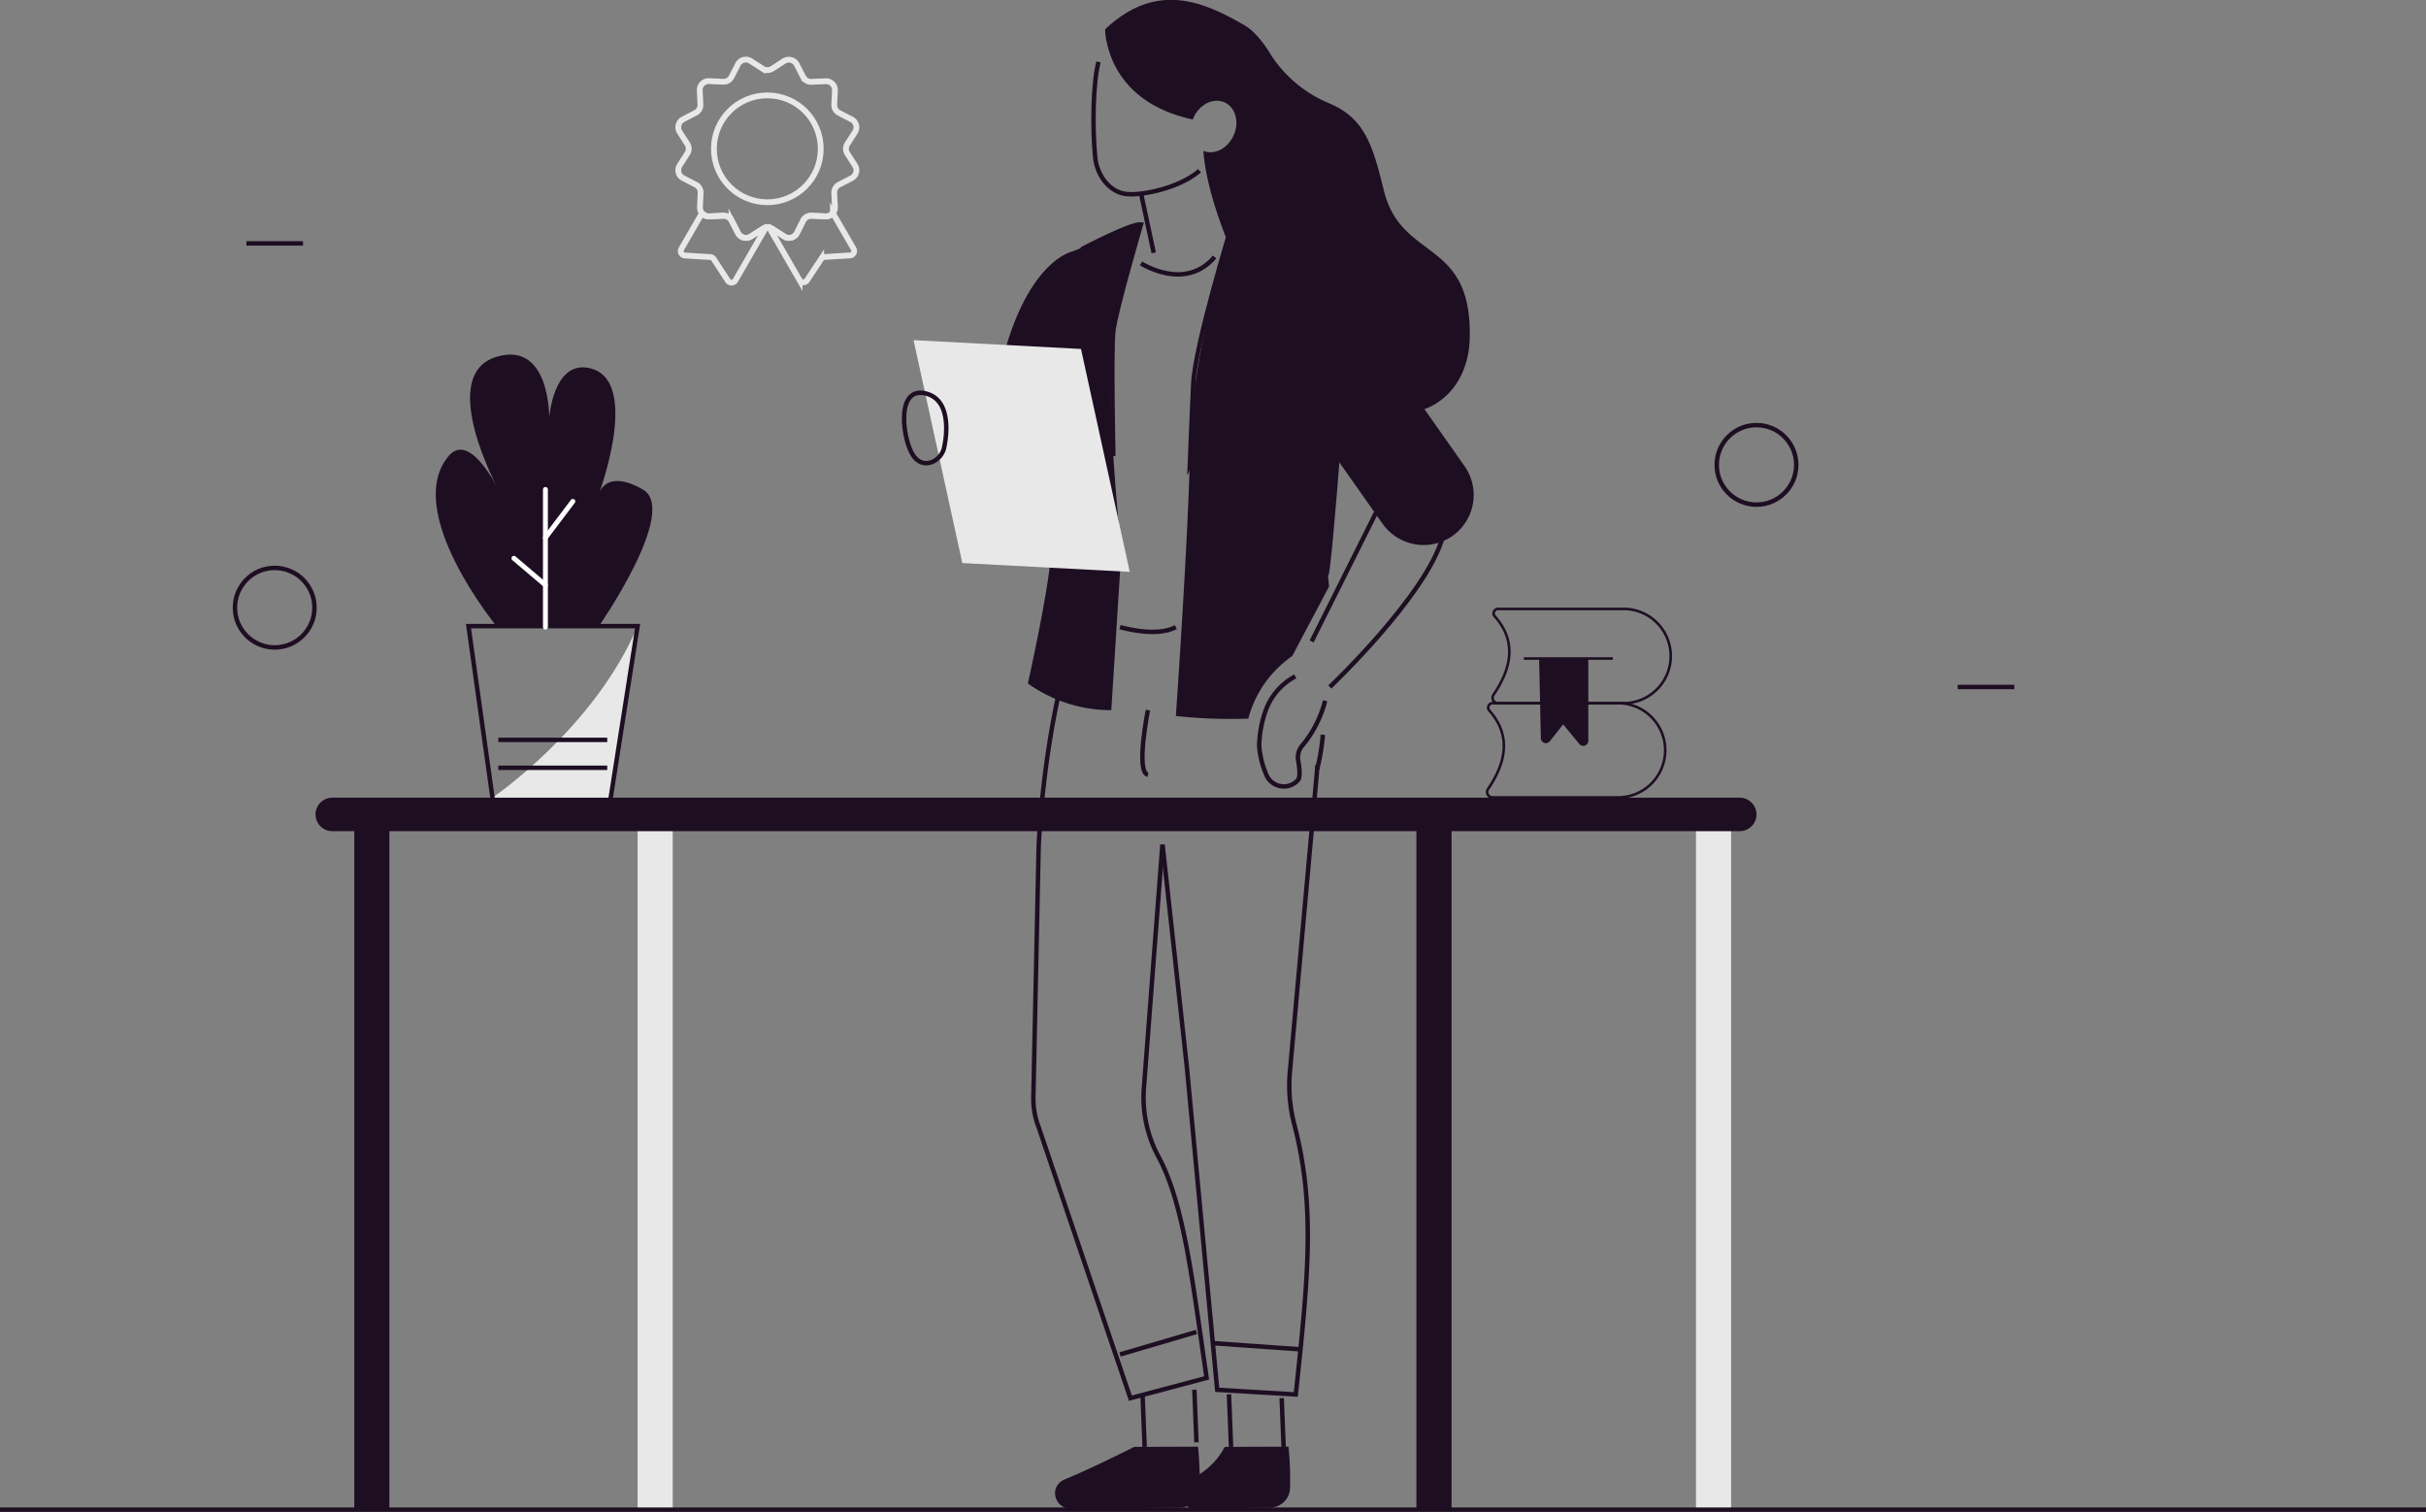 <svg xmlns="http://www.w3.org/2000/svg" viewBox="0 0 544.87 339.54"><rect x="0" y="0" width="544.87" height="339.54" fill="#808080" stroke="none"/><defs><style>.cls-1,.cls-6{fill:#e8e8e8;}.cls-2,.cls-3{fill:#1e0e22;}.cls-3,.cls-5,.cls-6{fill-rule:evenodd;}.cls-4,.cls-5,.cls-7,.cls-8,.cls-9{fill:none;}.cls-4,.cls-5,.cls-8{stroke:#1e0e22;}.cls-4,.cls-5,.cls-8,.cls-9{stroke-miterlimit:10;}.cls-7{stroke:#fff;stroke-linecap:round;stroke-linejoin:round;stroke-width:1.1px;}.cls-8{stroke-width:0.58px;}.cls-9{stroke:#e8e8e8;stroke-width:1.3px;}</style></defs><g id="Calque_2" data-name="Calque 2"><g id="Calque_1-2" data-name="Calque 1"><g id="illustration_contenu_conception_redaction"><path class="cls-1" d="M110.61,179.14s22.89-15.56,32.59-38.53L137,180.1Z"></path><rect class="cls-1" x="143.2" y="182.59" width="7.89" height="156.45"></rect><rect class="cls-2" x="318.12" y="182.59" width="7.89" height="156.45"></rect><rect class="cls-2" x="79.57" y="182.59" width="7.89" height="156.45"></rect><rect class="cls-1" x="380.91" y="182.59" width="7.89" height="156.45"></rect><path class="cls-3" d="M390.73,186.67H74.64a3.77,3.77,0,0,1-3.77-3.77h0a3.77,3.77,0,0,1,3.77-3.76H390.73a3.78,3.78,0,0,1,3.77,3.76h0A3.78,3.78,0,0,1,390.73,186.67Z"></path><line class="cls-4" y1="339.04" x2="544.87" y2="339.04"></line><path class="cls-3" d="M248.52,9.16c.86,4.68,4.45,14.46,19.39,17.68a5.42,5.42,0,0,1,.22-.56c1.42-3,4.57-4.42,7-3.24s3.3,4.54,1.87,7.51-4.31,4.27-6.72,3.35c.4,5.47,2.31,13.46,7.42,25.1,4.75,10.84-2.84,13,18,27.12s34,3.94,34.39-10c.66-22.68-15.26-17.31-19.23-33.16-2.48-9.91-4.08-16.28-12.31-19.75a28.77,28.77,0,0,1-12.84-10.48c-.11-.2-.23-.39-.35-.58h0c-1.73-2.78-3.71-5.23-5.83-6.46-9.7-5.65-20-9.74-31.32.88a14,14,0,0,0,.27,2.56"></path><path class="cls-3" d="M290.23,147.34l8.28-15.65-.26-2.58c.65,3.66,5.17-59.74,5.17-59.74-1.79-7.91-13.76-12.12-18.84-13.56l-8-5.05S267.66,79,267.31,99.6s-3.22,61.2-3.22,61.2a114.48,114.48,0,0,0,16.28.58A24.71,24.71,0,0,1,290.23,147.34Z"></path><path class="cls-3" d="M264.87,338.6a4.66,4.66,0,0,0,3.09-1.22,4.35,4.35,0,0,0,1.45-2.9,72.28,72.28,0,0,0-.34-9.59l-14.32.05s-9.94,5-15.72,7.35a3.45,3.45,0,0,0-1.14.78c-2.12,2.16-.34,5.84,2.69,5.8C247.31,338.79,259.74,338.63,264.87,338.6Z"></path><path class="cls-3" d="M285.18,338.6a4.69,4.69,0,0,0,3.1-1.22,4.38,4.38,0,0,0,1.44-2.9,71.2,71.2,0,0,0-.33-9.59l-14.32.05a16,16,0,0,1-8,7.35,3.39,3.39,0,0,0-1.15.78c-2.11,2.16-.33,5.84,2.69,5.8C275.32,338.79,280.05,338.63,285.18,338.6Z"></path><path class="cls-5" d="M244,135.4c-9.7,23.31-10.73,55.09-10.73,55.09l-1.18,55.87a17.69,17.69,0,0,0,1.19,6.79L253.88,314,271,309.45c-3.17-21.72-5.08-39.11-10.83-49.73a28,28,0,0,1-3.25-15.43l4.16-54.63"></path><path class="cls-5" d="M295.84,172.69a46.89,46.89,0,0,0,1.27-7.68"></path><path class="cls-5" d="M295.92,171.76l-6.22,69a34.64,34.64,0,0,0,1,11.78c4.81,18.45,3.07,34.7.33,60.63l-17.65-1.05-6.82-72.53-5.45-49.88"></path><path class="cls-3" d="M249.57,78.73c.73-10.94,6.71-28.34,6.71-28.34l-15.43,6.08s-14.11,2.79-18.37,39.3l2.23,14.64L238,91.09c-.75,14.87-1.55,29.7-1.86,33.12-1,10.35-5.29,29.28-5.29,29.28a32.2,32.2,0,0,0,18.74,6l2.26-35.61S248.6,93.19,249.57,78.73Z"></path><path class="cls-5" d="M246.72,13.9c-1.19,4.58-1.43,14.31-.75,21.39.39,4,3.13,7.91,7.12,8.3,3.23.32,11.6-1.2,16.32-5.24"></path><path class="cls-5" d="M290.92,151.9a14.09,14.09,0,0,0-6.65,7.66,24.84,24.84,0,0,0-1.46,7.94,19.85,19.85,0,0,0,1.55,6.35,4.25,4.25,0,0,0,6.8,1.7,5.16,5.16,0,0,0,.39-.41c.53-.64.3-2.81,0-4.45a4.07,4.07,0,0,1,1-3.32,25.57,25.57,0,0,0,5.07-10"></path><path class="cls-5" d="M276.6,50.76S268.41,77.47,268,86.17s-.77,18.23-.77,18.23l11.52-24.14-1.87-6.06L288.26,57Z"></path><path class="cls-5" d="M238.89,76.22l6.62-7.77L243.26,55.8s10.75-5.64,13-5.41c0,0-5.7,19.54-6.21,23.94s0,28.08,0,28.08"></path><polygon class="cls-6" points="253.74 128.43 216.13 126.45 205.18 76.39 242.79 78.37 253.74 128.43"></polygon><line class="cls-4" x1="256.28" y1="43.48" x2="259.12" y2="56.78"></line><path class="cls-5" d="M212.1,100.25s2.45-10.42-4.31-11.92-5,10.74-2.61,14.08S211.69,103.35,212.1,100.25Z"></path><line class="cls-4" x1="310.3" y1="112.62" x2="294.59" y2="144.05"></line><path class="cls-5" d="M298.67,154.28s21.68-20.52,25.35-33.67"></path><path class="cls-3" d="M326.22,120.36h0a11.29,11.29,0,0,1-15.68-2.71L285.8,82.51a11.28,11.28,0,0,1,2.72-15.68h0a11.29,11.29,0,0,1,15.68,2.72l24.74,35.14A11.27,11.27,0,0,1,326.22,120.36Z"></path><line class="cls-4" x1="276.02" y1="313.12" x2="276.49" y2="324.94"></line><line class="cls-4" x1="287.86" y1="313.99" x2="288.33" y2="325.82"></line><line class="cls-4" x1="268.25" y1="312.1" x2="268.72" y2="323.92"></line><line class="cls-4" x1="256.61" y1="313.12" x2="257.08" y2="324.94"></line><path class="cls-5" d="M251.55,140.83s8.06,2.43,12.54,0"></path><path class="cls-5" d="M257.82,159.48s-2.8,14,0,14.51"></path><polyline class="cls-5" points="299.81 102.41 291.64 90.81 291.64 85.52"></polyline><path class="cls-5" d="M256.28,59.14s9.83,6.44,16.52-1.43"></path><line class="cls-4" x1="251.55" y1="304.18" x2="268.72" y2="299.13"></line><line class="cls-4" x1="272.61" y1="301.66" x2="292.05" y2="303.03"></line><polygon class="cls-5" points="136.67 182.3 111.05 182.3 105.22 140.61 143.2 140.61 136.67 182.3"></polygon><path class="cls-3" d="M111.51,140.61s-21.19-25.81-10.75-38.2c4.79-5.69,11.16,7.51,11.16,7.51s-14-25.7-.41-29.79c12.06-3.64,11.85,13.7,11.85,13.7s.85-12.39,8.47-11.26c12.53,1.85,2.74,28.16,2.74,28.16s1.58-5.51,9.8-.81-9.85,30.69-9.85,30.69Z"></path><line class="cls-7" x1="122.5" y1="109.92" x2="122.5" y2="140.83"></line><line class="cls-7" x1="122.5" y1="131.38" x2="115.42" y2="125.38"></line><line class="cls-7" x1="122.5" y1="120.75" x2="128.66" y2="112.6"></line><line class="cls-4" x1="111.92" y1="172.43" x2="136.38" y2="172.43"></line><line class="cls-4" x1="111.92" y1="166.16" x2="136.38" y2="166.16"></line><circle class="cls-4" cx="61.7" cy="136.47" r="8.93"></circle><circle class="cls-4" cx="394.5" cy="104.4" r="8.93"></circle><line class="cls-4" x1="55.34" y1="54.66" x2="68.06" y2="54.66"></line><line class="cls-4" x1="439.69" y1="154.28" x2="452.41" y2="154.28"></line><path class="cls-8" d="M335.2,179.08h28.23A10.59,10.59,0,0,0,374,168.5h0a10.58,10.58,0,0,0-10.59-10.58H335.14a1,1,0,0,0-.7,1.59c4.84,5.41,4.06,11.37-.22,17.67A1.2,1.2,0,0,0,335.2,179.08Z"></path><path class="cls-8" d="M336.42,157.92h28.24a10.59,10.59,0,0,0,10.58-10.59h0a10.58,10.58,0,0,0-10.58-10.58H336.37a1,1,0,0,0-.71,1.6c4.85,5.4,4.07,11.36-.22,17.67A1.21,1.21,0,0,0,336.42,157.92Z"></path><path class="cls-2" d="M345.68,147.89l.39,17.93a1.13,1.13,0,0,0,2,.67l3-3.81,3.66,4.42a1.13,1.13,0,0,0,2-.72V147.89Z"></path><line class="cls-8" x1="342.25" y1="147.89" x2="362.24" y2="147.89"></line><path class="cls-9" d="M185.42,48.59l-3.15-.14a2,2,0,0,0-1.88,1.08L179,52.33a2,2,0,0,1-2.88.77l-2.64-1.7a1.86,1.86,0,0,0-.7-.26l6.8,11.78a1,1,0,0,0,1.7,0l3.15-4.77a1,1,0,0,1,.77-.44l5.7-.35a1,1,0,0,0,.81-1.49l-4.64-8A2,2,0,0,1,185.42,48.59Z"></path><path class="cls-9" d="M168.61,53.1a2,2,0,0,1-2.88-.77l-1.44-2.8a2,2,0,0,0-1.88-1.08l-3.14.14a2,2,0,0,1-1.61-.7l-4.63,8a1,1,0,0,0,.8,1.49l5.7.35a1,1,0,0,1,.77.44L163.45,63a1,1,0,0,0,1.7,0L172,51.14a1.86,1.86,0,0,0-.7.26Z"></path><path class="cls-9" d="M173.43,15.43l2.64-1.7a2,2,0,0,1,2.88.77l1.44,2.8a2,2,0,0,0,1.88,1.08l3.15-.14a2,2,0,0,1,2.1,2.1l-.15,3.14a2,2,0,0,0,1.09,1.88l2.79,1.45a2,2,0,0,1,.77,2.87l-1.7,2.65a2,2,0,0,0,0,2.17l1.7,2.65a2,2,0,0,1-.77,2.87l-2.79,1.45a2,2,0,0,0-1.09,1.88l.15,3.14a2,2,0,0,1-2.1,2.1l-3.15-.14a2,2,0,0,0-1.88,1.08L179,52.33a2,2,0,0,1-2.88.77l-2.64-1.7a2,2,0,0,0-2.18,0l-2.64,1.7a2,2,0,0,1-2.88-.77l-1.44-2.8a2,2,0,0,0-1.88-1.08l-3.14.14a2,2,0,0,1-2.11-2.1l.15-3.14a2,2,0,0,0-1.09-1.88L153.43,40a2,2,0,0,1-.77-2.87l1.7-2.65a2,2,0,0,0,0-2.17l-1.7-2.65a2,2,0,0,1,.77-2.87l2.79-1.45a2,2,0,0,0,1.09-1.88l-.15-3.14a2,2,0,0,1,2.11-2.1l3.14.14a2,2,0,0,0,1.88-1.08l1.44-2.8a2,2,0,0,1,2.88-.77l2.64,1.7A2,2,0,0,0,173.43,15.43Z"></path><circle class="cls-9" cx="172.34" cy="33.42" r="12"></circle></g></g></g></svg>